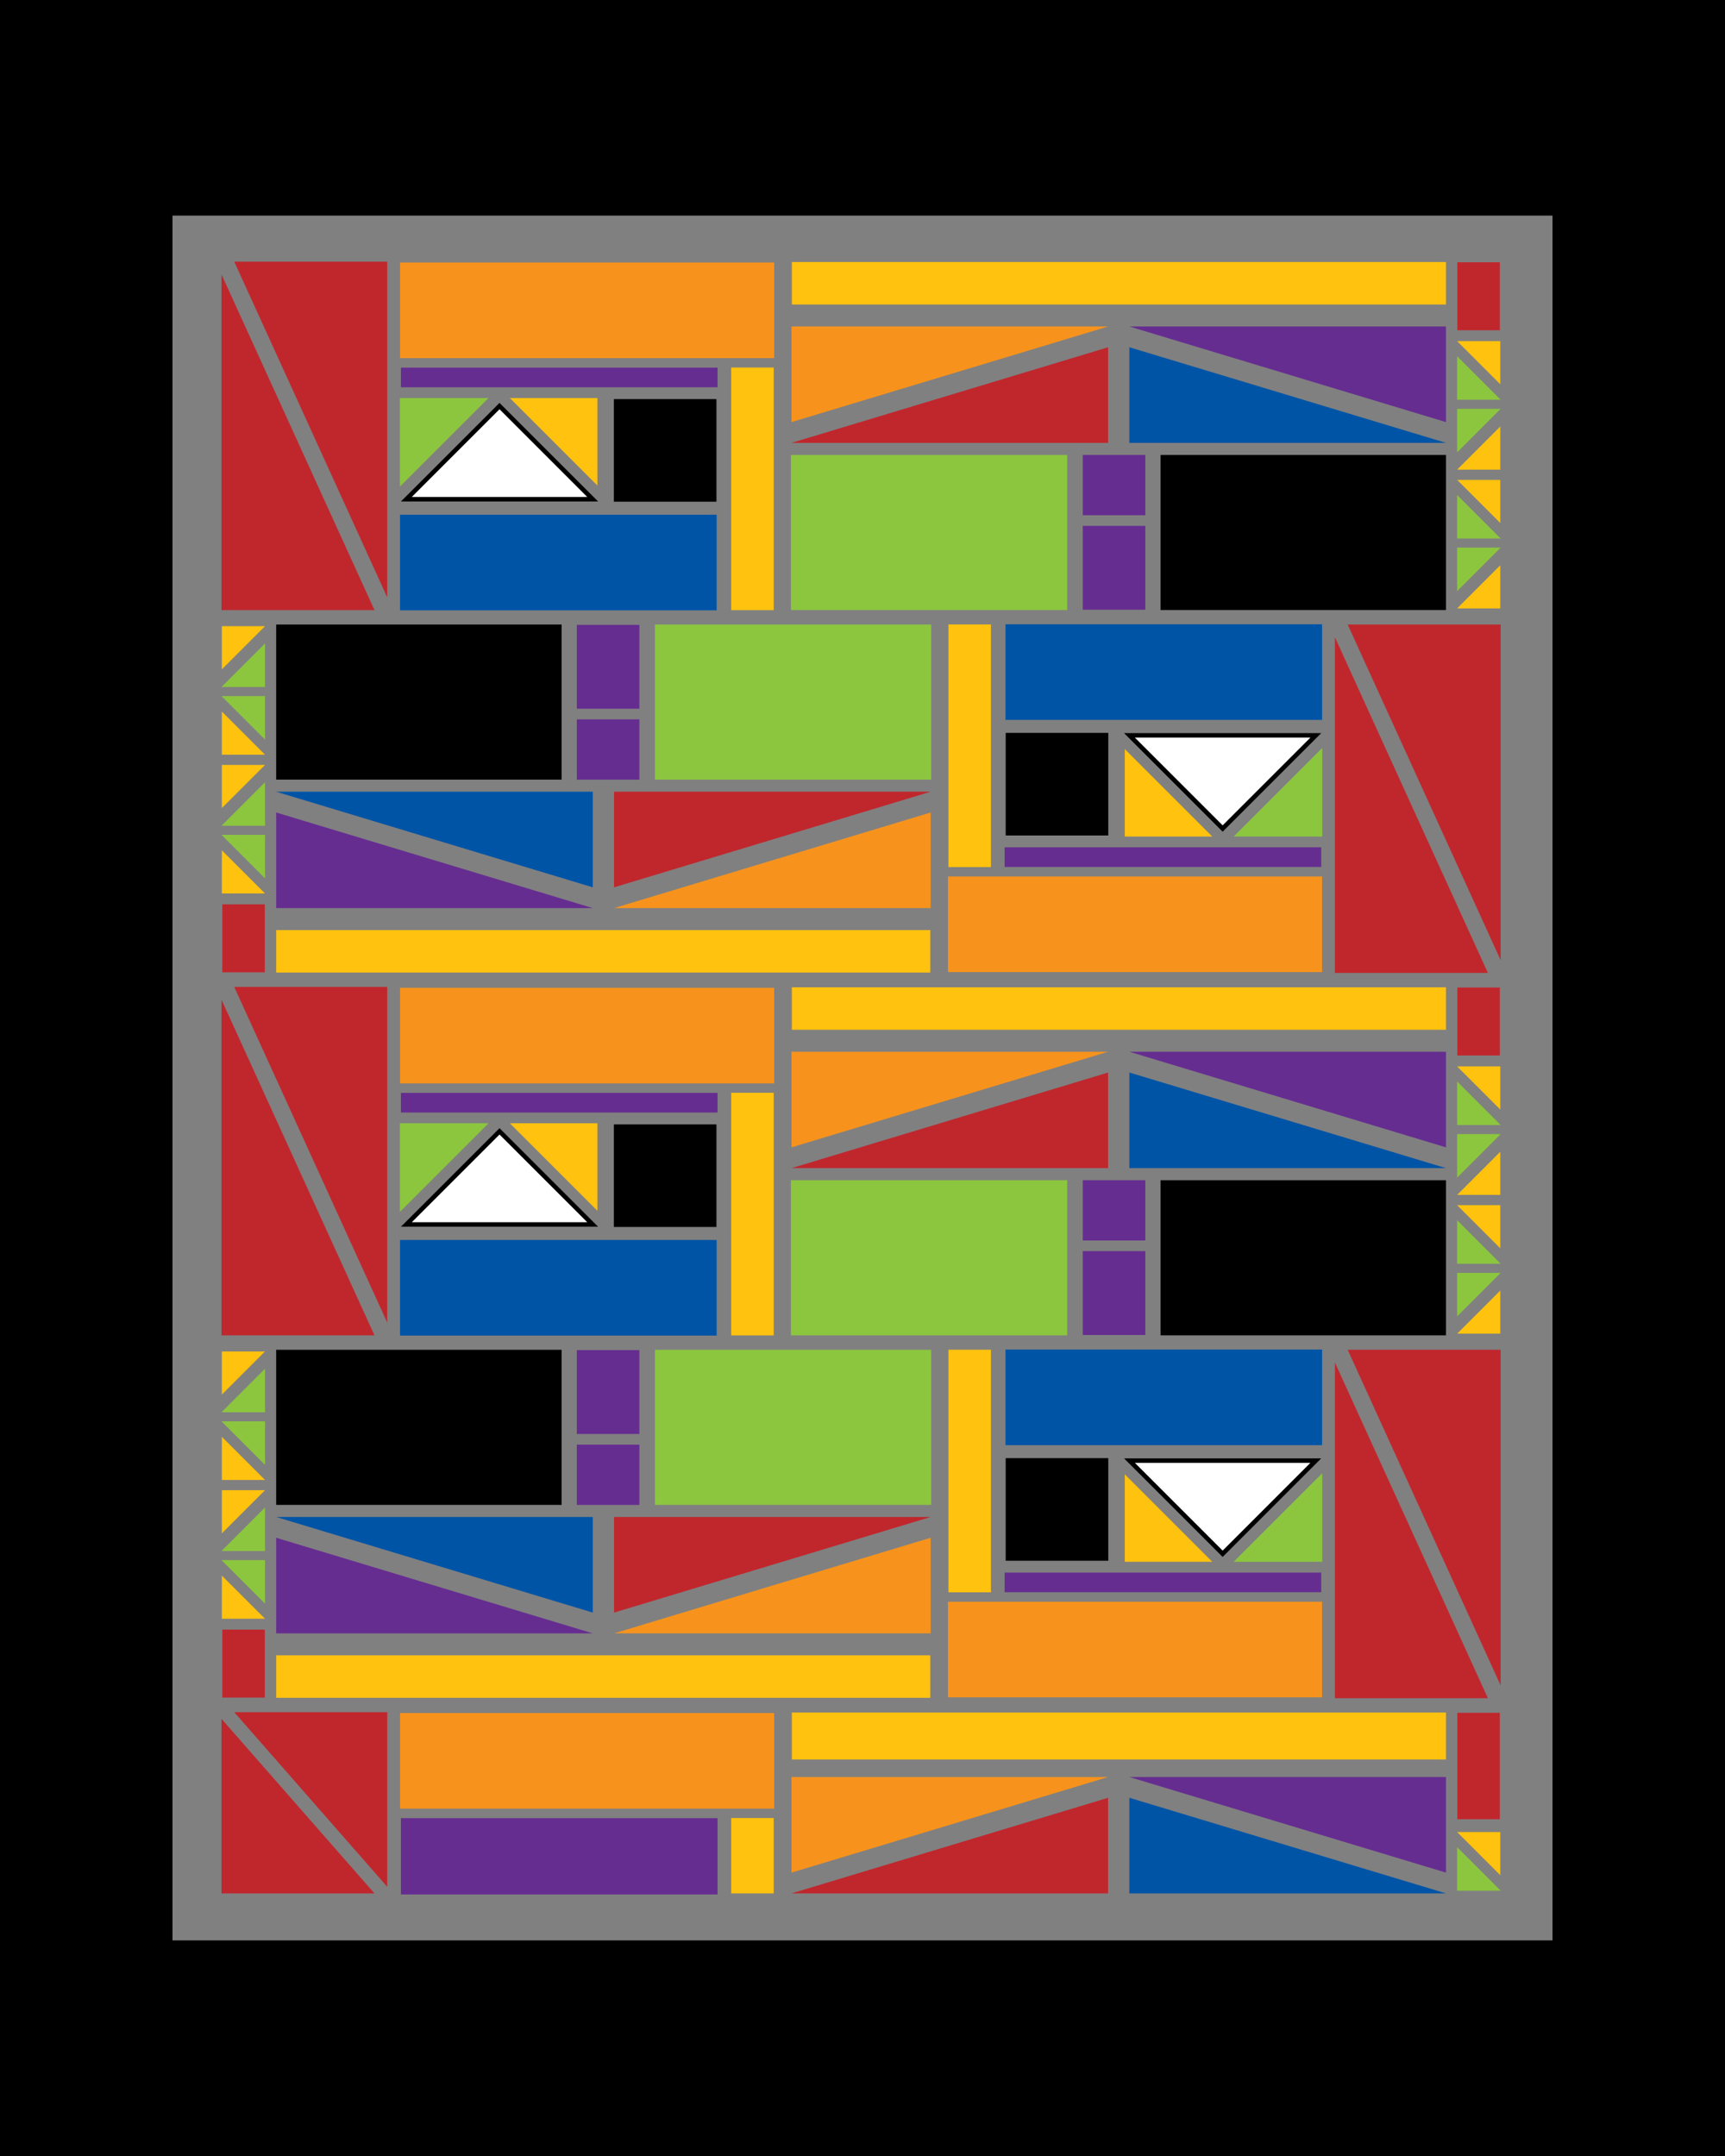 <?xml version="1.0" encoding="utf-8"?>
<!-- Generator: Adobe Illustrator 12.0.1, SVG Export Plug-In . SVG Version: 6.00 Build 51448)  -->
<!DOCTYPE svg PUBLIC "-//W3C//DTD SVG 1.1//EN" "http://www.w3.org/Graphics/SVG/1.1/DTD/svg11.dtd">
<svg  version="1.1" id="Layer_1" xmlns="http://www.w3.org/2000/svg" xmlns:xlink="http://www.w3.org/1999/xlink" width="1152" height="1440" viewBox="0 0 1152 1440"
	 overflow="visible" enable-background="new 0 0 1152 1440" xml:space="preserve">
<rect x="0" y="0" width="1152" height="1440" fill="#808080" stroke="none"/>
<rect x="488.313" y="1214.276" fill="#FFC20E" width="28.381" height="50.328"/>
<polygon fill="#C0272D" points="250.093,1264.632 147.918,1264.632 147.918,1147.998 "/>
<polygon fill="#C0272D" points="156.433,1143.568 258.608,1143.568 258.608,1260.204 "/>
<rect x="267.184" y="1144.146" fill="#F7931D" width="249.816" height="63.857"/>
<rect x="267.748" y="1214.36" fill="#662D91" width="211.443" height="50.96"/>
<polygon fill="#C0272D" points="740.021,1264.604 528.578,1264.604 740.021,1200.746 "/>
<polygon fill="#0054A6" points="754.213,1264.604 965.655,1264.604 754.213,1200.746 "/>
<polygon fill="#662D91" points="965.655,1186.871 754.213,1186.871 965.655,1250.729 "/>
<polygon fill="#F7931D" points="528.578,1186.871 740.021,1186.871 528.578,1250.729 "/>
<rect x="528.812" y="1143.816" fill="#FFC20E" width="436.844" height="31.34"/>
<g>
	<polygon fill="#FFC20E" points="1001.943,1252.481 973.115,1223.653 1001.943,1223.653 	"/>
	<polygon fill="#8CC63F" points="973.093,1233.714 1002.176,1262.797 973.093,1262.797 	"/>
</g>
<rect x="973.248" y="1143.972" fill="#C0272D" width="28.383" height="71.104"/>
<g>
	<rect x="437.402" y="901.529" fill="#8CC63F" width="184.479" height="103.593"/>
	<rect x="184.439" y="901.529" width="190.625" height="103.593"/>
	<rect x="633.399" y="901.482" fill="#FFC20E" width="28.381" height="162.044"/>
	<polygon fill="#C0272D" points="900.002,901.507 1002.176,901.507 1002.176,1125.721 	"/>
	<polygon fill="#C0272D" points="993.662,1134.234 891.486,1134.234 891.486,910.02 	"/>
	<rect x="671.492" y="901.367" fill="#0054A6" width="211.443" height="63.857"/>
	<polygon fill="#FFFFFF" stroke="#000000" stroke-width="3" points="754.293,975.562 878.721,975.562 816.507,1037.774 	"/>
	<rect x="671.621" y="973.9" width="68.52" height="68.521"/>
	<polygon fill="#FFC20E" points="751.144,984.705 809.581,1043.142 751.144,1043.142 	"/>
	<polygon fill="#8CC63F" points="823.857,1043.142 883.015,983.982 883.015,1043.142 	"/>
	<rect x="633.094" y="1069.8" fill="#F7931D" width="249.816" height="63.858"/>
	<rect x="670.904" y="1050.333" fill="#662D91" width="211.442" height="13.111"/>
	<polygon fill="#C0272D" points="410.073,1013.199 621.516,1013.199 410.073,1077.057 	"/>
	<polygon fill="#0054A6" points="395.882,1013.199 184.439,1013.199 395.882,1077.057 	"/>
	<polygon fill="#662D91" points="184.439,1090.933 395.882,1090.933 184.439,1027.074 	"/>
	<polygon fill="#F7931D" points="621.516,1090.933 410.073,1090.933 621.516,1027.074 	"/>
	<rect x="385.214" y="964.881" fill="#662D91" width="41.774" height="40.258"/>
	<rect x="385.214" y="901.745" fill="#662D91" width="41.774" height="56.02"/>
	<rect x="184.439" y="1105.606" fill="#FFC20E" width="436.844" height="28.381"/>
	<g>
		<polygon fill="#FFC20E" points="148.151,1052.316 176.979,1081.145 148.151,1081.145 		"/>
		<polygon fill="#FFC20E" points="176.978,995.312 148.15,1024.141 148.15,995.312 		"/>
		<polygon fill="#8CC63F" points="147.918,1035.93 177.002,1006.846 177.002,1035.93 		"/>
		<polygon fill="#8CC63F" points="177.002,1071.084 147.918,1042.002 177.002,1042.002 		"/>
	</g>
	<polygon fill="#FFC20E" points="148.151,959.639 176.979,988.468 148.151,988.468 	"/>
	<polygon fill="#FFC20E" points="176.978,902.634 148.15,931.462 148.15,902.634 	"/>
	<polygon fill="#8CC63F" points="147.918,943.252 177.002,914.169 177.002,943.252 	"/>
	<polygon fill="#8CC63F" points="177.002,978.407 147.918,949.323 177.002,949.323 	"/>
	<rect x="148.464" y="1088.419" fill="#C0272D" width="28.383" height="45.413"/>
</g>
<g>
	<rect x="528.212" y="788.278" fill="#8CC63F" width="184.479" height="103.593"/>
	<rect x="775.029" y="788.278" width="190.626" height="103.593"/>
	<rect x="488.313" y="729.873" fill="#FFC20E" width="28.381" height="162.043"/>
	<polygon fill="#C0272D" points="250.093,891.893 147.918,891.893 147.918,667.68 	"/>
	<polygon fill="#C0272D" points="156.433,659.165 258.608,659.165 258.608,883.379 	"/>
	<rect x="267.159" y="828.175" fill="#0054A6" width="211.443" height="63.858"/>
	<polygon fill="#FFFFFF" stroke="#000000" stroke-width="3" points="395.802,817.838 271.374,817.838 333.587,755.624 	"/>
	<rect x="409.954" y="750.979" width="68.52" height="68.52"/>
	<polygon fill="#FFC20E" points="398.951,808.694 340.513,750.258 398.951,750.258 	"/>
	<polygon fill="#8CC63F" points="326.237,750.258 267.079,809.417 267.079,750.258 	"/>
	<rect x="267.184" y="659.741" fill="#F7931D" width="249.816" height="63.858"/>
	<rect x="267.748" y="729.956" fill="#662D91" width="211.443" height="13.11"/>
	<polygon fill="#C0272D" points="740.021,780.201 528.578,780.201 740.021,716.343 	"/>
	<polygon fill="#0054A6" points="754.213,780.201 965.655,780.201 754.213,716.343 	"/>
	<polygon fill="#662D91" points="965.655,702.468 754.213,702.468 965.655,766.325 	"/>
	<polygon fill="#F7931D" points="528.578,702.468 740.021,702.468 528.578,766.325 	"/>
	<rect x="723.105" y="788.261" fill="#662D91" width="41.774" height="40.258"/>
	<rect x="723.105" y="835.635" fill="#662D91" width="41.774" height="56.02"/>
	<rect x="528.812" y="659.412" fill="#FFC20E" width="436.844" height="28.381"/>
	<g>
		<polygon fill="#FFC20E" points="1001.943,741.084 973.115,712.256 1001.943,712.256 		"/>
		<polygon fill="#FFC20E" points="973.116,798.088 1001.943,769.26 1001.943,798.088 		"/>
		<polygon fill="#8CC63F" points="1002.176,757.471 973.093,786.554 973.093,757.471 		"/>
		<polygon fill="#8CC63F" points="973.093,722.314 1002.176,751.398 973.093,751.398 		"/>
	</g>
	<polygon fill="#FFC20E" points="1001.943,833.761 973.115,804.933 1001.943,804.933 	"/>
	<polygon fill="#FFC20E" points="973.116,890.765 1001.943,861.937 1001.943,890.765 	"/>
	<polygon fill="#8CC63F" points="1002.176,850.147 973.093,879.231 973.093,850.147 	"/>
	<polygon fill="#8CC63F" points="973.093,814.992 1002.176,844.076 973.093,844.076 	"/>
	<rect x="973.248" y="659.567" fill="#C0272D" width="28.383" height="45.413"/>
</g>
<g>
	<rect x="437.402" y="417.127" fill="#8CC63F" width="184.479" height="103.592"/>
	<rect x="184.439" y="417.127" width="190.625" height="103.592"/>
	<rect x="633.399" y="417.08" fill="#FFC20E" width="28.381" height="162.043"/>
	<polygon fill="#C0272D" points="900.002,417.104 1002.176,417.104 1002.176,641.317 	"/>
	<polygon fill="#C0272D" points="993.662,649.832 891.486,649.832 891.486,425.618 	"/>
	<rect x="671.492" y="416.963" fill="#0054A6" width="211.443" height="63.859"/>
	<polygon fill="#FFFFFF" stroke="#000000" stroke-width="3" points="754.293,491.158 878.721,491.158 816.507,553.372 	"/>
	<rect x="671.621" y="489.498" width="68.52" height="68.519"/>
	<polygon fill="#FFC20E" points="751.144,500.301 809.581,558.739 751.144,558.739 	"/>
	<polygon fill="#8CC63F" points="823.857,558.738 883.015,499.58 883.015,558.738 	"/>
	<rect x="633.094" y="585.398" fill="#F7931D" width="249.816" height="63.858"/>
	<rect x="670.904" y="565.93" fill="#662D91" width="211.442" height="13.111"/>
	<polygon fill="#C0272D" points="410.073,528.795 621.516,528.795 410.073,592.653 	"/>
	<polygon fill="#0054A6" points="395.882,528.795 184.439,528.795 395.882,592.653 	"/>
	<polygon fill="#662D91" points="184.439,606.53 395.882,606.53 184.439,542.672 	"/>
	<polygon fill="#F7931D" points="621.516,606.53 410.073,606.53 621.516,542.672 	"/>
	<rect x="385.214" y="480.478" fill="#662D91" width="41.774" height="40.257"/>
	<rect x="385.214" y="417.342" fill="#662D91" width="41.774" height="56.021"/>
	<rect x="184.439" y="621.203" fill="#FFC20E" width="436.844" height="28.381"/>
	<g>
		<polygon fill="#FFC20E" points="148.151,567.914 176.979,596.741 148.151,596.741 		"/>
		<polygon fill="#FFC20E" points="176.978,510.909 148.15,539.736 148.15,510.909 		"/>
		<polygon fill="#8CC63F" points="147.918,551.527 177.002,522.443 177.002,551.527 		"/>
		<polygon fill="#8CC63F" points="177.002,586.682 147.918,557.599 177.002,557.599 		"/>
	</g>
	<polygon fill="#FFC20E" points="148.151,475.236 176.979,504.063 148.151,504.063 	"/>
	<polygon fill="#FFC20E" points="176.978,418.231 148.15,447.059 148.15,418.231 	"/>
	<polygon fill="#8CC63F" points="147.918,458.849 177.002,429.766 177.002,458.849 	"/>
	<polygon fill="#8CC63F" points="177.002,494.004 147.918,464.921 177.002,464.921 	"/>
	<rect x="148.464" y="604.017" fill="#C0272D" width="28.383" height="45.413"/>
</g>
<g>
	<rect x="528.212" y="303.874" fill="#8CC63F" width="184.479" height="103.592"/>
	<rect x="775.029" y="303.874" width="190.626" height="103.592"/>
	<rect x="488.313" y="245.469" fill="#FFC20E" width="28.381" height="162.043"/>
	<polygon fill="#C0272D" points="250.093,407.489 147.918,407.489 147.918,183.275 	"/>
	<polygon fill="#C0272D" points="156.433,174.761 258.608,174.761 258.608,398.975 	"/>
	<rect x="267.159" y="343.771" fill="#0054A6" width="211.443" height="63.859"/>
	<polygon fill="#FFFFFF" stroke="#000000" stroke-width="3" points="395.802,333.435 271.374,333.435 333.587,271.221 	"/>
	<rect x="409.954" y="266.575" width="68.52" height="68.52"/>
	<polygon fill="#FFC20E" points="398.951,324.292 340.513,265.854 398.951,265.854 	"/>
	<polygon fill="#8CC63F" points="326.237,265.854 267.079,325.013 267.079,265.854 	"/>
	<rect x="267.184" y="175.336" fill="#F7931D" width="249.816" height="63.858"/>
	<rect x="267.748" y="245.552" fill="#662D91" width="211.443" height="13.111"/>
	<polygon fill="#C0272D" points="740.021,295.797 528.578,295.797 740.021,231.939 	"/>
	<polygon fill="#0054A6" points="754.213,295.797 965.655,295.797 754.213,231.939 	"/>
	<polygon fill="#662D91" points="965.655,218.063 754.213,218.063 965.655,281.921 	"/>
	<polygon fill="#F7931D" points="528.578,218.063 740.021,218.063 528.578,281.921 	"/>
	<rect x="723.105" y="303.857" fill="#662D91" width="41.774" height="40.258"/>
	<rect x="723.105" y="351.23" fill="#662D91" width="41.774" height="56.021"/>
	<rect x="528.812" y="175.009" fill="#FFC20E" width="436.844" height="28.381"/>
	<g>
		<polygon fill="#FFC20E" points="1001.943,256.679 973.115,227.852 1001.943,227.852 		"/>
		<polygon fill="#FFC20E" points="973.116,313.684 1001.943,284.856 1001.943,313.684 		"/>
		<polygon fill="#8CC63F" points="1002.176,273.066 973.093,302.149 973.093,273.066 		"/>
		<polygon fill="#8CC63F" points="973.093,237.911 1002.176,266.994 973.093,266.994 		"/>
	</g>
	<polygon fill="#FFC20E" points="1001.943,349.356 973.115,320.529 1001.943,320.529 	"/>
	<polygon fill="#FFC20E" points="973.116,406.361 1001.943,377.534 1001.943,406.361 	"/>
	<polygon fill="#8CC63F" points="1002.176,365.744 973.093,394.827 973.093,365.744 	"/>
	<polygon fill="#8CC63F" points="973.093,330.588 1002.176,359.671 973.093,359.671 	"/>
	<rect x="973.248" y="175.163" fill="#C0272D" width="28.383" height="45.413"/>
</g>
<g>
	<g>
		<path d="M0,0v1440h1152V0H0z M1036.8,1296H115.2V144h921.6V1296z"/>
	</g>
</g>
</svg>
